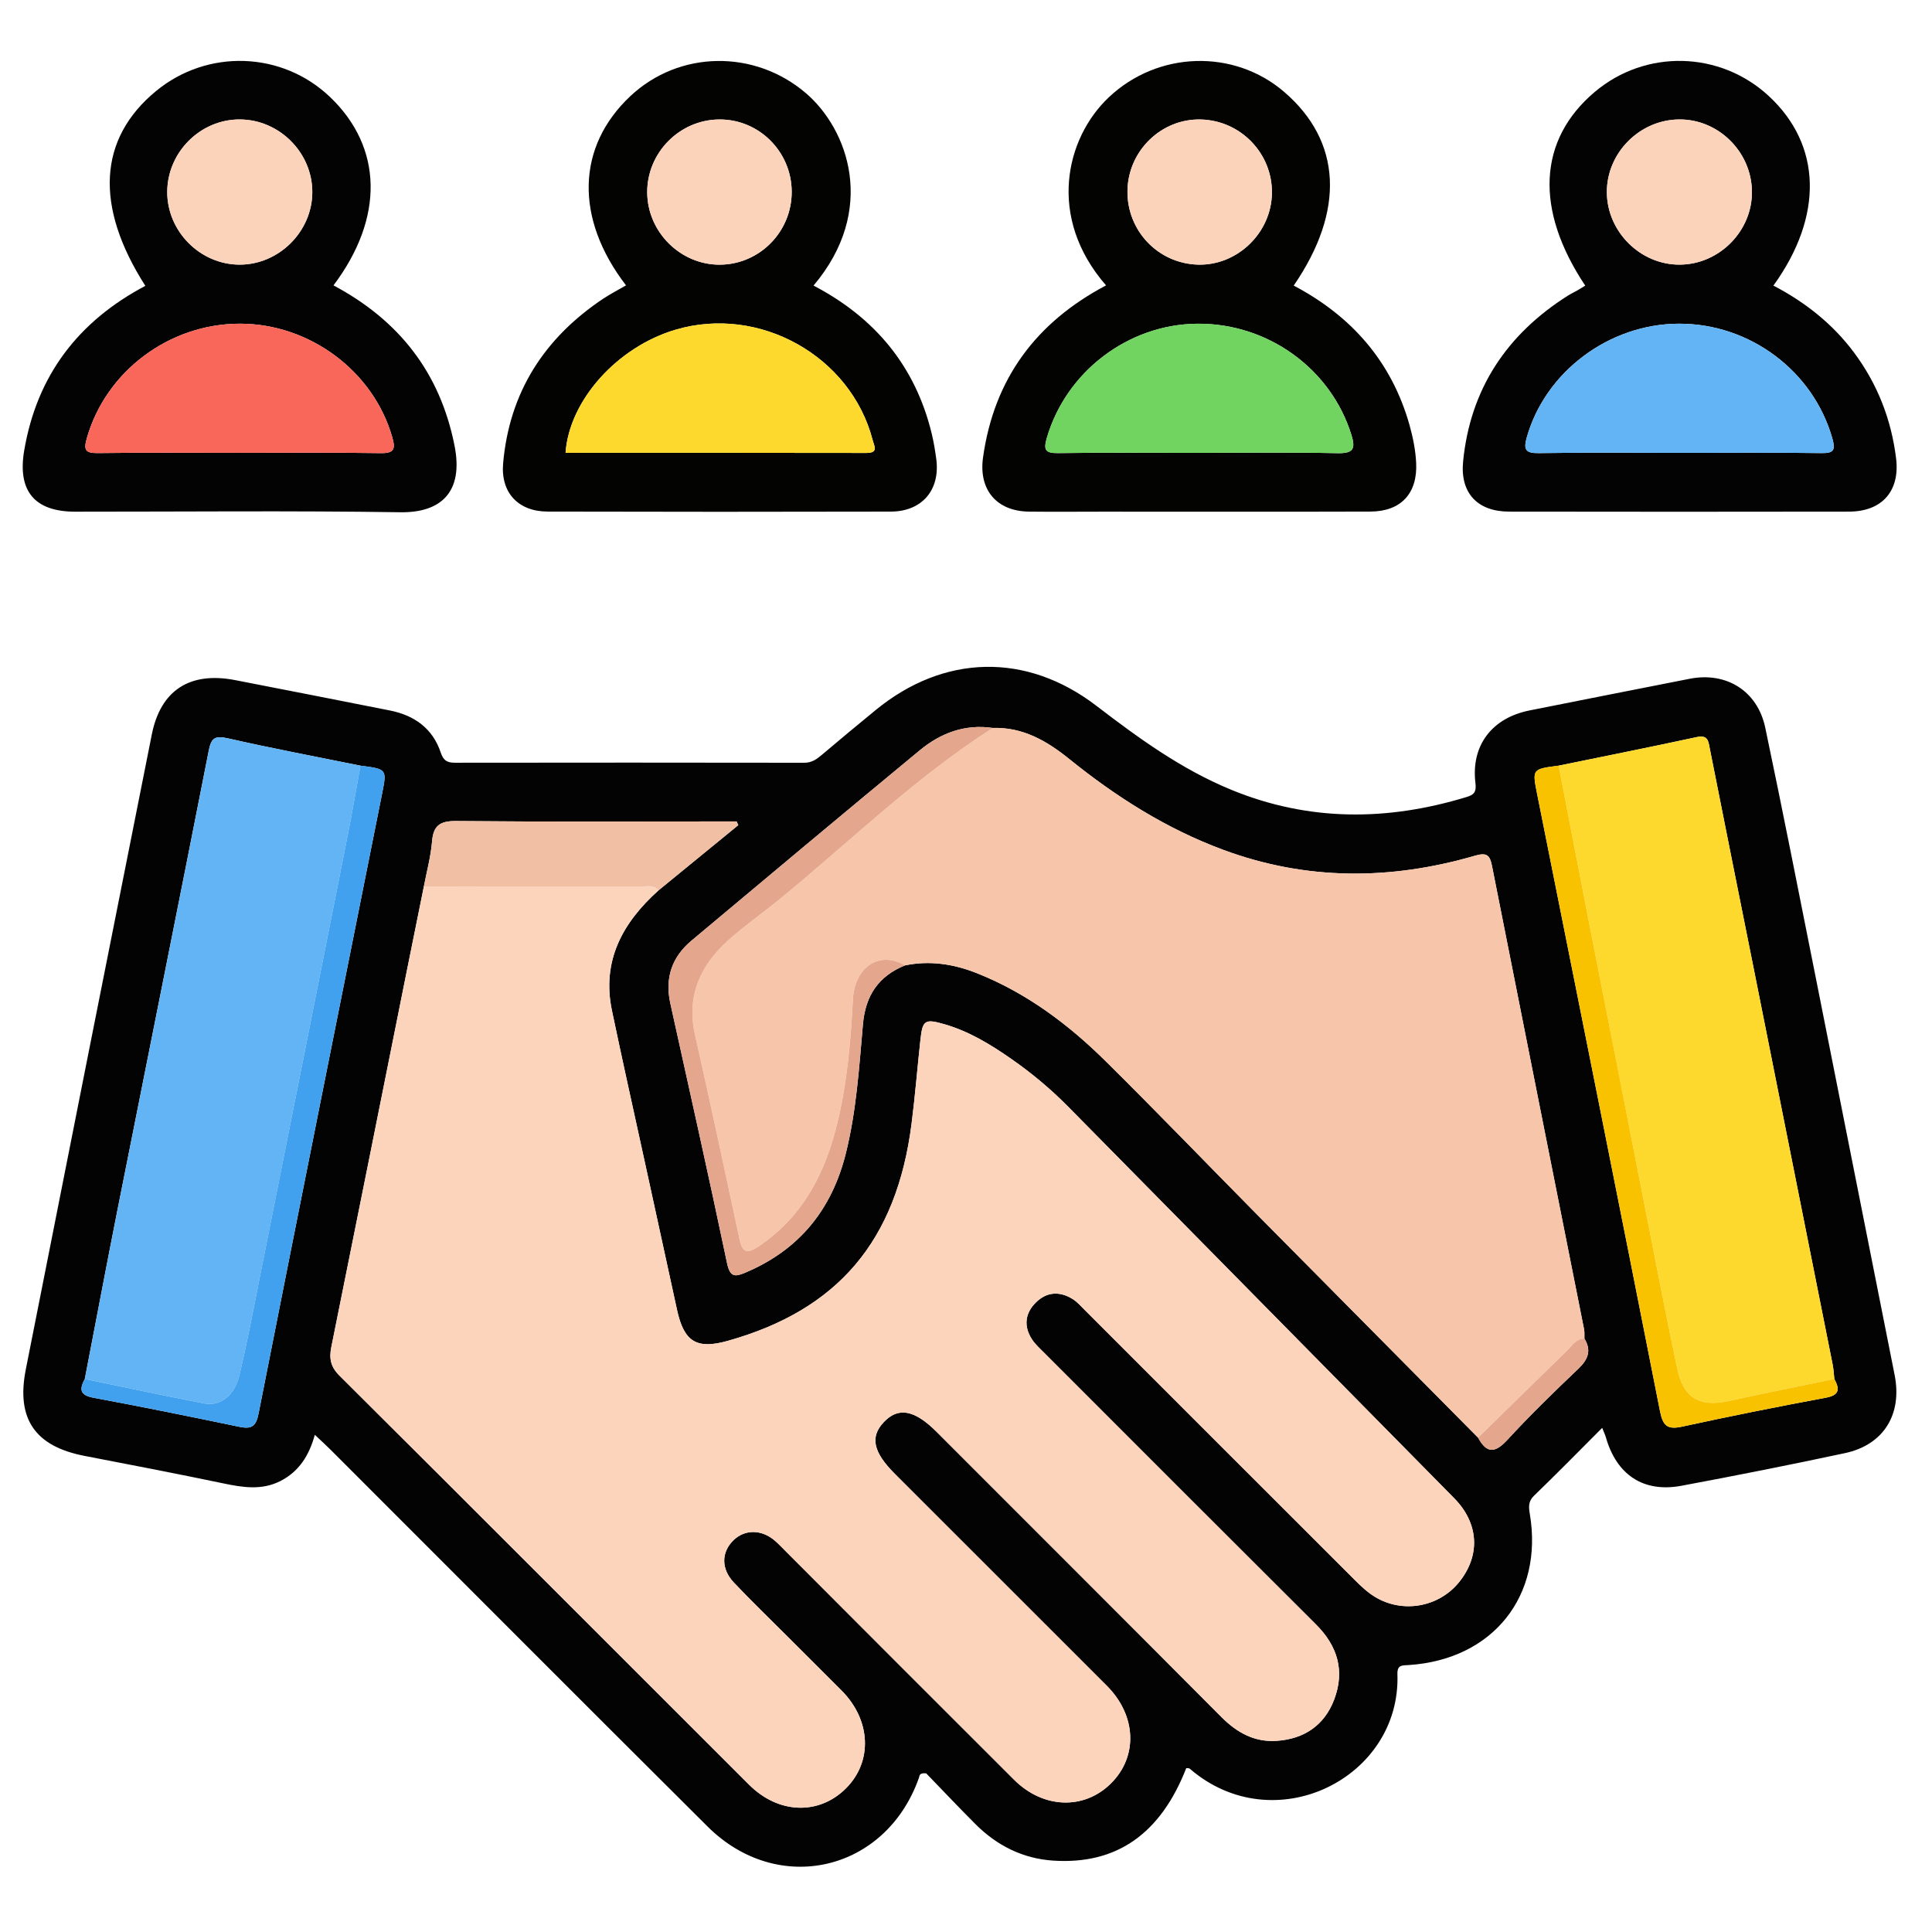 <?xml version="1.0" encoding="UTF-8"?>
<svg xmlns="http://www.w3.org/2000/svg" xmlns:xlink="http://www.w3.org/1999/xlink" version="1.1" id="Layer_1" x="0px" y="0px" width="85px" height="85px" viewBox="0 0 85 85" xml:space="preserve">
<g id="Layer_1_1_" display="none">
	<path display="inline" fill="#030303" d="M42.807,4.472c11.269,0,22.541,0.083,33.808-0.04c4.668-0.05,8.201,3.523,8.171,8.15   c-0.093,14.03-0.03,28.062-0.036,42.092c-0.001,3.911-2.402,6.93-6.115,7.725c-0.722,0.156-1.455,0.146-2.188,0.146   c-6.227,0.003-12.452,0.011-18.68-0.011c-0.636-0.004-0.883,0.113-0.861,0.82c0.055,1.887,0.041,3.774,0.005,5.662   c-0.011,0.575,0.123,0.764,0.731,0.756c2.534-0.035,5.071-0.043,7.605-0.002c2.023,0.033,3.799,0.73,5.179,2.27   c0.86,0.957,1.315,2.081,1.313,3.38c-0.004,1.269,0.003,2.536-0.002,3.806c-0.004,1.283-0.434,1.723-1.721,1.723   c-10.113,0.003-20.229,0-30.343,0c-7.945,0-15.89,0.002-23.835,0c-1.569,0-1.926-0.359-1.928-1.938c0-0.985,0-1.973,0-2.959   c0-3.25,1.911-5.522,5.111-6.137c1.094-0.208,2.189-0.146,3.286-0.152c1.888-0.013,3.776-0.036,5.662,0.015   c0.662,0.021,0.786-0.191,0.773-0.801c-0.04-1.859-0.05-3.723,0.003-5.578c0.021-0.731-0.233-0.865-0.905-0.863   c-6.311,0.023-12.622,0.006-18.933,0.018c-3.29,0.008-5.734-1.385-7.253-4.318c-0.511-0.986-0.75-2.061-0.75-3.174   c-0.003-14.37-0.021-28.738,0.01-43.105C0.925,7.689,4.33,4.485,8.742,4.481C20.098,4.464,31.452,4.472,42.807,4.472z    M74.936,42.17c-1.027,0.671-1.494,1.51-0.854,2.717c0.128,0.24,0.154,0.535,0.217,0.807c0.08,0.352,0.286,0.531,0.649,0.523   c1.06,0.271,2.118,0.547,3.18,0.819c1.106,0.296,2.214,0.595,3.322,0.888c0.353,0.094,0.618,0.137,0.601-0.416   c-0.041-1.316-0.031-2.638-0.002-3.955c0.01-0.432-0.166-0.585-0.546-0.673c-1.116-0.26-2.226-0.543-3.338-0.817   c-0.531-0.146-1.083-0.241-1.589-0.447C75.837,41.315,75.316,41.498,74.936,42.17z M80.848,39.854   c0.037,0.02,0.075,0.039,0.114,0.058c-0.017-0.042-0.034-0.083-0.051-0.125c-0.06-0.124-0.103-0.262-0.183-0.37   c-2.58-3.447-7.89-3.564-10.853-0.207c-0.59,0.668-1.183,0.963-2.062,0.733c-5.572-1.457-11.149-2.902-16.729-4.34   c-0.768-0.198-1.188-0.633-1.341-1.429c-0.646-3.31-3.31-5.64-6.655-5.796c-1.201-0.056-2.37,0.157-3.539,0.887   c1.757,0.452,3.354,0.897,4.969,1.264c0.905,0.206,1.41,0.689,1.625,1.59c0.287,1.202,0.631,2.391,0.979,3.577   c0.183,0.612,0.033,1.105-0.394,1.543c-0.94,0.97-1.887,1.936-2.826,2.907c-0.477,0.493-1.016,0.624-1.688,0.435   c-1.353-0.379-2.715-0.724-4.083-1.045c-0.324-0.076-0.655-0.3-1.094-0.127c0.127,0.184,0.211,0.325,0.315,0.45   c2.805,3.407,7.819,3.493,10.792,0.141c0.646-0.726,1.271-0.942,2.221-0.69c5.402,1.437,10.814,2.847,16.238,4.209   c1.008,0.254,1.539,0.721,1.733,1.756c0.356,1.889,1.433,3.345,3.024,4.4c2.127,1.416,5.152,1.555,6.932,0.338   c-0.248-0.279-0.609-0.27-0.923-0.354c-1.356-0.362-2.718-0.711-4.084-1.038c-0.698-0.168-1.144-0.552-1.333-1.251   c-0.338-1.247-0.7-2.488-1.039-3.734c-0.191-0.707-0.05-1.314,0.503-1.847c0.833-0.799,1.657-1.611,2.425-2.471   c0.641-0.716,1.328-0.907,2.258-0.643C77.672,39.123,79.232,39.597,80.848,39.854z M71.443,52.832   c-0.848-0.587-1.752-0.85-2.815-0.828c-3.257,0.059-6.517,0.061-9.772-0.003c-0.922-0.019-1.551,0.265-2.022,1.006   c-0.657,0.611-1.38,0.72-2.146,0.233c-1.453-0.924-2.764-0.811-4.408-0.139c-1.754,0.717-2.854,1.609-3.25,3.438   c-0.166,0.772-0.734,1.168-1.543,1.168c-1.771,0.002-3.542,0.002-5.314,0c-0.764-0.001-1.273-0.366-1.532-1.085   c-0.114-0.316-0.284-0.62-0.35-0.943c-0.254-1.254-0.949-2.021-2.247-2.209c-0.243-0.035-0.501-0.138-0.697-0.283   c-1.479-1.104-2.923-0.855-4.375,0.054c-0.766,0.479-1.487,0.379-2.144-0.234c-0.472-0.745-1.102-1.046-2.026-1.006   c-1.852,0.08-3.709,0.021-5.564,0.024c-4.58,0.009-9.161,0.021-13.741,0.031c-1.038-0.231-1.361-0.592-1.361-1.596   C6.129,37.644,6.128,24.824,6.136,12.005c0-1.399,0.862-2.254,2.25-2.313C8.583,9.683,8.78,9.688,8.977,9.688   c22.568,0,45.134,0,67.705,0c0.281,0,0.563-0.004,0.844,0.021c1.107,0.103,1.912,0.931,1.99,2.044   c0.021,0.281,0.01,0.563,0.01,0.845c0,7.241,0,14.481,0.008,21.722c0,0.31-0.146,0.677,0.283,0.877   c0.785,0.365,1.439,0.938,2.222,1.531c0-0.281,0-0.44,0-0.6c0-7.974,0.008-15.947-0.004-23.92c-0.005-2.98-2.066-5.029-5.06-5.03   c-22.767-0.006-45.531-0.006-68.294,0C5.654,7.181,3.618,9.25,3.61,12.293c-0.008,3.156-0.002,6.311-0.002,9.467   c0,10.96,0.006,21.92-0.006,32.879c-0.002,1.519,0.449,2.82,1.55,3.873c1.112,1.066,2.479,1.317,3.97,1.316   c22.455-0.014,44.911-0.01,67.366-0.01c0.31,0,0.619-0.004,0.93-0.021c2.211-0.107,4.032-1.611,4.475-3.794   c0.342-1.685,0.078-3.396,0.15-5.233C78.824,53.631,75.311,54.195,71.443,52.832z M74.945,34.031   c0.308,0.015,0.627-0.016,0.922,0.054c0.855,0.204,0.976-0.165,0.972-0.946c-0.034-6.354-0.019-12.709-0.019-19.064   c0-1.797,0-1.797-1.872-1.635c-0.169-0.015-0.335-0.044-0.503-0.044C52.814,12.394,31.182,12.397,9.55,12.38   c-0.608,0-0.729,0.175-0.728,0.75c0.017,11.802,0.02,23.604-0.006,35.405c-0.001,0.705,0.233,0.802,0.849,0.799   c4.844-0.021,9.689-0.012,14.534-0.012c0.269,0,0.537,0,0.967,0c-0.768-0.805-0.59-1.563-0.155-2.262   c0.853-1.365,0.727-2.57,0.132-4.112c-0.715-1.852-1.674-3.013-3.592-3.436c-0.753-0.166-1.068-0.736-1.059-1.518   c0.021-1.662,0.005-3.323,0.006-4.985c0.001-1.238,0.155-1.615,1.328-1.917c1.692-0.437,2.481-1.452,3.196-3.057   c0.773-1.735,0.805-3.118-0.13-4.655c-0.489-0.804-0.248-1.476,0.405-2.103c1.138-1.091,2.236-2.224,3.353-3.339   c0.917-0.916,1.249-1.059,2.363-0.427c1.477,0.838,2.726,0.743,4.346,0.105c1.782-0.702,2.845-1.629,3.262-3.439   c0.199-0.863,0.836-1.189,1.712-1.175c1.548,0.027,3.099,0.007,4.646,0.007c1.457,0,1.775,0.124,2.166,1.48   c0.442,1.54,1.338,2.305,2.832,2.987c1.822,0.833,3.312,0.928,4.961-0.115c0.65-0.41,1.287-0.222,1.828,0.331   c0.905,0.927,1.825,1.839,2.748,2.75c1.911,1.888,1.873,1.699,0.728,4.084c-0.419,0.874-0.572,1.615,0.011,2.481   c0.37,0.548,0.657,1.205,0.782,1.852c0.205,1.044,0.806,1.515,1.769,1.842c2.66,0.903,2.346,0.848,2.356,3.405   c0.004,0.758-0.247,1.707,0.112,2.224c0.393,0.564,1.434,0.473,2.181,0.703c0.024,0.008,0.053,0.018,0.079,0.028   c0.322,0.131,0.568,0.053,0.824-0.2C70.182,35.062,72.412,34.192,74.945,34.031z M28.872,35.802   c-0.384-7.415,5.85-14.176,13.27-14.392c7.521-0.219,13.526,4.876,14.538,12.356c0.051,0.375,0.184,0.542,0.524,0.628   c1.553,0.393,3.104,0.795,4.653,1.2c0.383,0.1,0.592,0.101,0.604-0.429c0.043-1.681,0.068-1.681-1.525-2.302   c-0.263-0.102-0.519-0.222-0.785-0.305c-0.649-0.203-1.035-0.629-1.196-1.291c-0.392-1.594-1.022-3.091-1.874-4.496   c-0.318-0.524-0.33-1.057-0.063-1.607c0.172-0.354,0.32-0.717,0.48-1.077c0.563-1.26,0.564-1.263-0.406-2.227   c-0.558-0.555-1.046-1.376-1.714-1.571c-0.721-0.211-1.489,0.494-2.226,0.823c-0.687,0.308-1.271,0.292-1.906-0.106   c-1.102-0.689-2.273-1.287-3.54-1.542c-1.326-0.268-2.115-0.93-2.392-2.239c-0.033-0.162-0.146-0.31-0.176-0.472   c-0.168-0.87-0.664-1.171-1.549-1.069c-0.859,0.099-1.88-0.213-2.564,0.152c-0.661,0.354-0.703,1.461-1.011,2.238   c-0.252,0.637-0.655,1.001-1.322,1.157c-0.987,0.23-1.962,0.541-2.853,1.019c-2.883,1.548-1.911,1.406-5.009,0.099   c-0.406-0.171-0.671-0.167-0.946,0.18c-0.173,0.219-0.398,0.397-0.594,0.6c-0.548,0.563-1.422,1.067-1.547,1.714   c-0.124,0.638,0.483,1.436,0.82,2.14c0.334,0.699,0.313,1.323-0.105,1.989c-0.673,1.076-1.271,2.223-1.501,3.464   c-0.261,1.414-1.067,2.091-2.37,2.493c-1.407,0.433-1.39,0.504-1.383,1.952c0.004,0.787-0.25,1.764,0.121,2.307   c0.369,0.541,1.362,0.688,2.107,0.931c0.758,0.247,1.151,0.742,1.317,1.491c0.232,1.047,0.506,2.131,1.123,2.981   c1.118,1.539,1.053,2.987,0.071,4.498c-0.367,0.563-0.319,1.021,0.257,1.407c0.137,0.093,0.237,0.24,0.362,0.354   c0.6,0.545,1.05,1.491,1.784,1.58c0.679,0.082,1.458-0.479,2.158-0.828c0.678-0.338,1.277-0.304,1.906,0.102   c0.806,0.52,1.659,1.056,2.582,1.216c2.109,0.36,3.345,1.505,3.743,3.588c0.078,0.408,0.328,0.521,0.729,0.511   c0.816-0.027,1.639-0.059,2.449,0.006c0.662,0.054,0.958-0.209,1.131-0.813c0.16-0.563,0.438-1.096,0.633-1.649   c0.193-0.557,0.563-0.904,1.122-1.039c1.653-0.396,3.199-1.056,4.654-1.928c0.474-0.281,0.938-0.295,1.45-0.103   c0.854,0.321,1.705,1.192,2.527,0.896c0.791-0.285,1.315-1.265,2.019-1.869c0.511-0.438,0.573-0.812,0.278-1.425   c-0.369-0.772-1.064-1.556-0.851-2.415c0.226-0.895-0.206-0.964-0.798-1.089c-0.305-0.063-0.619-0.103-0.898-0.224   c-0.559-0.242-0.869-0.075-1.246,0.408c-2.629,3.394-6.104,5.319-10.395,5.502C35.58,49.609,29.284,43.768,28.872,35.802z    M42.837,78.238c7.856,0,15.714,0.005,23.572-0.008c0.858-0.002,2.01,0.379,2.493-0.174c0.424-0.483,0.103-1.607,0.137-2.447   c0.041-0.998-0.413-1.729-1.189-2.289c-0.9-0.65-1.928-0.862-3.024-0.862c-14.673,0.005-29.345,0.004-44.017,0.004   c-0.226,0-0.451-0.002-0.675,0.017c-2.325,0.191-3.51,1.459-3.51,3.748c0,0.338,0.051,0.688-0.01,1.012   c-0.168,0.904,0.253,1.021,1.05,1.02C26.053,78.229,34.445,78.238,42.837,78.238z M42.756,69.755c3.547,0,7.096-0.009,10.645,0.011   c0.549,0.002,0.802-0.092,0.787-0.729c-0.043-1.913-0.039-3.83-0.004-5.743c0.012-0.62-0.238-0.761-0.791-0.76   c-7.098,0.01-14.191,0.011-21.29-0.005c-0.522,0-0.676,0.166-0.669,0.68c0.025,1.941,0.036,3.887-0.005,5.828   c-0.012,0.615,0.199,0.734,0.767,0.73C35.717,69.743,39.237,69.755,42.756,69.755z M51.479,42.481   c-0.918-0.495-1.563-0.34-2.375,0.355c-5.365,4.607-13.638,2.094-15.629-4.689c-0.187-0.637-0.344-1.272,0.176-1.829   c0.523-0.561,1.155-0.438,1.806-0.269c2.121,0.552,4.249,1.08,6.369,1.632c0.311,0.081,0.543,0.148,0.837-0.112   c1.762-1.557,1.749-1.543,1.166-3.745c-0.151-0.574-0.441-0.801-0.995-0.934c-2.103-0.508-4.196-1.057-6.287-1.612   c-1.507-0.4-1.809-1.489-0.745-2.606c4.949-5.192,13.729-3.345,16.174,3.403c0.073,0.211,0.139,0.427,0.207,0.641   c0.245,0.746,0.991,0.717,1.473,0.663c0.434-0.049,0.104-0.634,0.017-0.957c-1.271-4.605-5.249-7.93-9.894-8.291   c-4.811-0.374-9.317,2.3-11.229,6.659c-1.946,4.435-0.879,9.558,2.675,12.853C39.92,48.001,47.711,47.467,51.479,42.481z    M60.552,49.271c2.269,0,4.388,0,6.589,0c-0.58-0.953-1.072-1.862-1.316-2.875c-0.068-0.282-0.271-0.342-0.482-0.396   c-1.711-0.445-3.426-0.873-5.133-1.327c-0.516-0.136-0.563,0.084-0.402,0.468c0.282,0.672,0.576,1.338,0.896,1.994   C61.05,47.855,61.2,48.557,60.552,49.271z"></path>
	<path display="inline" fill="#D7EBFD" d="M74.945,34.031c-2.533,0.161-4.766,1.03-6.59,2.832c-0.256,0.253-0.502,0.332-0.824,0.2   c-0.026-0.011-0.053-0.02-0.079-0.028c-0.747-0.23-1.788-0.139-2.181-0.703c-0.359-0.518-0.108-1.466-0.112-2.224   c-0.013-2.558,0.304-2.502-2.357-3.405c-0.962-0.327-1.563-0.798-1.768-1.842c-0.125-0.647-0.412-1.304-0.782-1.852   c-0.583-0.867-0.43-1.607-0.011-2.481c1.147-2.385,1.186-2.196-0.728-4.084c-0.923-0.91-1.843-1.823-2.746-2.75   c-0.543-0.553-1.18-0.741-1.828-0.331c-1.651,1.042-3.141,0.947-4.961,0.115c-1.494-0.682-2.392-1.447-2.834-2.987   c-0.391-1.356-0.707-1.479-2.164-1.48c-1.551,0-3.101,0.021-4.647-0.007c-0.876-0.015-1.513,0.312-1.712,1.175   c-0.417,1.81-1.48,2.737-3.262,3.439c-1.62,0.638-2.869,0.733-4.346-0.105c-1.115-0.632-1.446-0.489-2.363,0.427   c-1.116,1.115-2.214,2.248-3.353,3.339c-0.653,0.627-0.895,1.298-0.405,2.103c0.935,1.538,0.903,2.92,0.13,4.655   c-0.714,1.604-1.503,2.62-3.196,3.057c-1.173,0.303-1.327,0.679-1.328,1.917c-0.001,1.662,0.014,3.324-0.006,4.985   c-0.009,0.782,0.305,1.352,1.059,1.518c1.918,0.422,2.877,1.584,3.592,3.436c0.595,1.542,0.721,2.747-0.132,4.112   c-0.435,0.696-0.613,1.457,0.155,2.262c-0.43,0-0.698,0-0.967,0c-4.844,0-9.689-0.012-14.534,0.012   c-0.616,0.003-0.85-0.094-0.849-0.799C8.843,36.733,8.84,24.931,8.823,13.129c0-0.575,0.12-0.75,0.728-0.75   c21.631,0.017,43.264,0.014,64.895,0.016c0.168,0,0.334,0.029,0.504,0.044C74.947,19.637,74.945,26.834,74.945,34.031z"></path>
	<path display="inline" fill="#E8EBED" d="M28.825,53.007c0.657,0.613,1.378,0.714,2.144,0.234c1.452-0.909,2.897-1.157,4.375-0.054   c0.196,0.146,0.455,0.248,0.697,0.283c1.298,0.188,1.993,0.955,2.247,2.209c0.065,0.323,0.236,0.627,0.35,0.943   c0.259,0.719,0.768,1.084,1.532,1.085c1.771,0.002,3.543,0.002,5.314,0c0.809,0,1.379-0.396,1.545-1.168   c0.394-1.829,1.494-2.724,3.248-3.438c1.646-0.672,2.957-0.785,4.408,0.139c0.766,0.484,1.486,0.378,2.146-0.233   c4.573,0.004,9.146,0.007,13.721,0.015c0.315,0,0.614-0.035,0.892-0.188c3.867,1.364,7.383,0.799,10.601-2.063   c-0.071,1.843,0.188,3.553-0.149,5.234c-0.441,2.182-2.265,3.686-4.476,3.794c-0.312,0.017-0.62,0.021-0.931,0.021   c-22.454,0-44.91-0.004-67.365,0.011c-1.49,0.001-2.858-0.25-3.97-1.315c-1.101-1.055-1.552-2.357-1.55-3.873   C3.615,43.68,3.608,32.72,3.608,21.76c0-3.156-0.006-6.311,0.002-9.467C3.618,9.25,5.654,7.181,8.678,7.18   c22.765-0.006,45.53-0.006,68.294,0c2.991,0,5.055,2.05,5.06,5.03c0.012,7.974,0.004,15.947,0.004,23.92c0,0.159,0,0.318,0,0.6   c-0.78-0.593-1.435-1.166-2.22-1.531c-0.433-0.2-0.285-0.567-0.285-0.877c-0.008-7.241-0.006-14.481-0.006-21.722   c0-0.282,0.009-0.564-0.012-0.845c-0.076-1.114-0.883-1.942-1.988-2.044c-0.28-0.026-0.563-0.021-0.846-0.021   c-22.568-0.001-45.137-0.001-67.705,0c-0.197,0-0.395-0.005-0.592,0.003c-1.388,0.059-2.249,0.914-2.25,2.313   c-0.005,12.818-0.004,25.638,0,38.457c0,1.004,0.324,1.362,1.361,1.596c-0.106,0.771,0.311,0.967,0.993,0.965   C15.267,53.011,22.046,53.011,28.825,53.007z"></path>
	<path display="inline" fill="#FBDD75" d="M28.872,35.802c0.413,7.966,6.708,13.808,14.671,13.474   c4.289-0.18,7.766-2.106,10.395-5.5c0.375-0.483,0.688-0.65,1.246-0.408c0.279,0.119,0.596,0.16,0.898,0.224   c0.592,0.125,1.021,0.194,0.798,1.091c-0.216,0.857,0.479,1.641,0.851,2.414c0.295,0.612,0.23,0.984-0.278,1.426   c-0.701,0.604-1.228,1.584-2.021,1.869c-0.822,0.295-1.674-0.576-2.524-0.897c-0.515-0.192-0.979-0.181-1.451,0.103   c-1.455,0.872-3.001,1.53-4.654,1.928c-0.563,0.136-0.929,0.482-1.12,1.037c-0.195,0.558-0.475,1.086-0.635,1.651   c-0.173,0.604-0.469,0.866-1.131,0.813c-0.813-0.063-1.633-0.035-2.449-0.008c-0.4,0.014-0.651-0.102-0.729-0.51   c-0.398-2.083-1.634-3.226-3.743-3.588c-0.923-0.16-1.776-0.695-2.582-1.216c-0.629-0.403-1.228-0.438-1.906-0.103   c-0.7,0.35-1.479,0.91-2.158,0.83c-0.734-0.09-1.184-1.035-1.784-1.58c-0.125-0.112-0.225-0.262-0.362-0.354   c-0.576-0.387-0.625-0.844-0.257-1.407c0.982-1.511,1.046-2.959-0.071-4.498c-0.617-0.851-0.891-1.934-1.123-2.981   c-0.166-0.749-0.559-1.244-1.317-1.491c-0.745-0.243-1.738-0.39-2.107-0.931c-0.371-0.543-0.116-1.521-0.121-2.307   c-0.007-1.448-0.024-1.519,1.383-1.952c1.303-0.402,2.109-1.079,2.37-2.493c0.23-1.242,0.828-2.389,1.501-3.464   c0.418-0.666,0.44-1.29,0.105-1.989c-0.337-0.704-0.944-1.502-0.82-2.14c0.125-0.647,0.999-1.151,1.547-1.714   c0.196-0.202,0.421-0.38,0.594-0.6c0.275-0.347,0.54-0.351,0.946-0.18c3.098,1.307,2.126,1.449,5.009-0.099   c0.891-0.478,1.866-0.789,2.853-1.019c0.667-0.155,1.07-0.52,1.322-1.157c0.308-0.777,0.35-1.885,1.011-2.238   c0.684-0.366,1.705-0.054,2.564-0.152c0.887-0.102,1.381,0.2,1.551,1.069c0.028,0.163,0.141,0.31,0.174,0.472   c0.274,1.309,1.063,1.971,2.392,2.239c1.265,0.255,2.44,0.853,3.54,1.542c0.636,0.398,1.223,0.414,1.906,0.106   c0.732-0.329,1.505-1.034,2.226-0.823c0.668,0.195,1.156,1.016,1.714,1.571c0.973,0.964,0.969,0.967,0.406,2.227   c-0.16,0.359-0.311,0.723-0.482,1.077c-0.268,0.551-0.256,1.083,0.063,1.607c0.851,1.404,1.481,2.901,1.874,4.496   c0.16,0.662,0.547,1.087,1.197,1.291c0.268,0.083,0.521,0.203,0.785,0.305c1.596,0.622,1.567,0.621,1.524,2.302   c-0.014,0.53-0.224,0.529-0.604,0.429c-1.549-0.404-3.102-0.807-4.652-1.2c-0.342-0.086-0.475-0.253-0.525-0.628   c-1.011-7.48-7.016-12.575-14.537-12.356C34.722,21.625,28.488,28.387,28.872,35.802z"></path>
	<path display="inline" fill="#EBEEF0" d="M42.837,78.238c-8.393,0-16.785-0.012-25.177,0.018c-0.797,0.002-1.218-0.113-1.05-1.018   c0.061-0.326,0.01-0.674,0.01-1.012c0-2.289,1.186-3.559,3.51-3.748c0.224-0.021,0.45-0.019,0.675-0.019   c14.672,0,29.345,0.001,44.017-0.004c1.099,0,2.123,0.212,3.025,0.862c0.775,0.561,1.229,1.289,1.188,2.287   c-0.034,0.842,0.287,1.965-0.138,2.447c-0.482,0.553-1.635,0.172-2.492,0.174C58.552,78.243,50.693,78.238,42.837,78.238z"></path>
	<path display="inline" fill="#817481" d="M80.846,39.855c-1.611-0.258-3.174-0.732-4.738-1.177   c-0.93-0.264-1.615-0.073-2.258,0.643c-0.768,0.86-1.592,1.672-2.425,2.471c-0.553,0.531-0.694,1.14-0.503,1.845   c0.339,1.248,0.701,2.489,1.039,3.736c0.189,0.7,0.635,1.083,1.333,1.251c1.366,0.327,2.728,0.676,4.084,1.038   c0.313,0.084,0.675,0.072,0.923,0.352c-1.779,1.219-4.805,1.08-6.932-0.336c-1.594-1.058-2.668-2.514-3.023-4.4   c-0.195-1.035-0.729-1.504-1.734-1.756c-5.424-1.363-10.836-2.772-16.238-4.209c-0.947-0.252-1.575-0.036-2.221,0.69   c-2.975,3.352-7.987,3.268-10.792-0.141c-0.104-0.125-0.188-0.266-0.315-0.45c0.438-0.173,0.77,0.052,1.094,0.127   c1.368,0.321,2.731,0.666,4.083,1.045c0.673,0.189,1.211,0.058,1.689-0.435c0.938-0.971,1.885-1.937,2.825-2.907   c0.427-0.438,0.572-0.932,0.394-1.543c-0.353-1.186-0.692-2.375-0.979-3.577c-0.215-0.901-0.719-1.385-1.625-1.59   c-1.614-0.367-3.21-0.813-4.968-1.264c1.169-0.73,2.338-0.943,3.539-0.887c3.346,0.157,6.012,2.487,6.655,5.796   c0.153,0.795,0.573,1.23,1.341,1.429c5.577,1.438,11.154,2.883,16.729,4.34c0.88,0.23,1.472-0.064,2.062-0.733   c2.964-3.358,8.271-3.24,10.853,0.207c0.08,0.108,0.123,0.246,0.183,0.37C80.891,39.81,80.867,39.832,80.846,39.855z"></path>
	<path display="inline" fill="#A499A4" d="M42.756,69.755c-3.52,0-7.04-0.012-10.56,0.013c-0.568,0.004-0.779-0.115-0.767-0.729   c0.041-1.94,0.03-3.888,0.005-5.828c-0.006-0.515,0.147-0.681,0.669-0.678c7.096,0.014,14.192,0.013,21.29,0.003   c0.553-0.001,0.803,0.14,0.791,0.76c-0.035,1.913-0.039,3.83,0.004,5.743c0.015,0.638-0.238,0.729-0.787,0.729   C49.854,69.746,46.305,69.755,42.756,69.755z"></path>
	<path display="inline" fill="#E7E9EB" d="M51.479,42.481c-3.768,4.985-11.559,5.52-16.256,1.162   c-3.554-3.294-4.621-8.417-2.675-12.854c1.912-4.359,6.421-7.033,11.229-6.659c4.646,0.361,8.623,3.686,9.895,8.291   c0.09,0.322,0.417,0.908-0.018,0.957c-0.479,0.054-1.227,0.083-1.473-0.663c-0.068-0.213-0.133-0.43-0.207-0.641   c-2.443-6.748-11.225-8.595-16.173-3.403c-1.064,1.117-0.762,2.207,0.745,2.606c2.091,0.555,4.184,1.104,6.287,1.612   c0.552,0.133,0.843,0.36,0.995,0.934c0.583,2.202,0.596,2.188-1.166,3.745c-0.294,0.26-0.526,0.193-0.837,0.112   c-2.121-0.553-4.248-1.081-6.369-1.632c-0.65-0.169-1.283-0.292-1.806,0.269c-0.52,0.556-0.363,1.191-0.176,1.829   c1.993,6.784,10.265,9.297,15.63,4.689C49.913,42.141,50.561,41.986,51.479,42.481z"></path>
	<path display="inline" fill="#C3E1FE" d="M74.945,34.031c0-7.197,0.002-14.394,0.003-21.591c1.872-0.162,1.872-0.162,1.872,1.635   c0,6.355-0.016,12.71,0.019,19.064c0.004,0.781-0.114,1.149-0.972,0.946C75.572,34.015,75.253,34.046,74.945,34.031z"></path>
	<path display="inline" fill="#D4E8FA" d="M60.552,49.271c0.648-0.715,0.498-1.416,0.147-2.139   c-0.318-0.654-0.612-1.322-0.896-1.994c-0.16-0.384-0.109-0.604,0.403-0.468c1.707,0.454,3.422,0.884,5.133,1.327   c0.212,0.057,0.414,0.113,0.481,0.396c0.246,1.013,0.738,1.922,1.318,2.875C64.939,49.271,62.82,49.271,60.552,49.271z"></path>
	<path display="inline" fill="#D2E4F3" d="M28.825,53.007c-6.779,0.004-13.559,0.004-20.338,0.017   c-0.683,0.002-1.099-0.193-0.993-0.965c4.58-0.012,9.161-0.022,13.741-0.033c1.855-0.004,3.712,0.058,5.564-0.022   C27.724,51.961,28.353,52.262,28.825,53.007z"></path>
	<path display="inline" fill="#E6E9EC" d="M78.164,42.063c1.111,0.274,2.223,0.557,3.338,0.817c0.38,0.088,0.557,0.242,0.546,0.673   c-0.03,1.317-0.039,2.639,0.002,3.955c0.019,0.553-0.248,0.51-0.601,0.416c-1.108-0.293-2.215-0.592-3.322-0.888   C78.141,45.379,78.15,43.721,78.164,42.063z"></path>
	<path display="inline" fill="#C2DFFB" d="M78.164,42.063c-0.014,1.658-0.023,3.315-0.037,4.974c-1.061-0.273-2.12-0.547-3.18-0.819   c-0.004-1.35-0.008-2.698-0.012-4.047c0.381-0.673,0.899-0.855,1.64-0.554C77.081,41.822,77.633,41.918,78.164,42.063z"></path>
	<path display="inline" fill="#D2E4F3" d="M71.443,52.832c-0.277,0.154-0.576,0.189-0.894,0.188   c-4.573-0.008-9.146-0.01-13.721-0.014c0.473-0.742,1.103-1.023,2.022-1.006c3.256,0.063,6.518,0.063,9.772,0.003   C69.691,51.982,70.598,52.245,71.443,52.832z"></path>
	<path display="inline" fill="#D3E6F8" d="M74.936,42.17c0.004,1.35,0.008,2.698,0.014,4.047c-0.363,0.008-0.569-0.174-0.649-0.523   c-0.063-0.271-0.089-0.564-0.217-0.807C73.441,43.682,73.906,42.841,74.936,42.17z"></path>
	<path display="inline" fill="#817481" d="M80.911,39.788c0.017,0.042,0.034,0.083,0.051,0.125c-0.039-0.02-0.077-0.039-0.114-0.058   C80.867,39.832,80.891,39.81,80.911,39.788z"></path>
</g>
<path fill-rule="evenodd" clip-rule="evenodd" fill="#030303" d="M70.49,62.82c-1.047,1.049-2.008,2.028-2.994,2.98  c-0.264,0.252-0.242,0.5-0.191,0.802c0.609,3.614-1.625,6.411-5.322,6.653c-0.287,0.018-0.516-0.02-0.502,0.403  c0.16,4.59-5.438,7.357-9.137,4.156c-0.033-0.029-0.1-0.018-0.154-0.023c-1.131,2.895-3.066,4.249-5.848,4.069  c-1.346-0.089-2.482-0.662-3.429-1.609c-0.759-0.76-1.497-1.543-2.163-2.23c-0.314-0.033-0.289,0.104-0.32,0.193  c-1.454,4.125-6.195,5.235-9.298,2.147c-5.539-5.512-11.055-11.048-16.581-16.572c-0.205-0.205-0.421-0.4-0.7-0.664  c-0.254,0.925-0.706,1.62-1.51,2.032c-0.823,0.421-1.66,0.285-2.519,0.105c-2.027-0.424-4.06-0.816-6.094-1.207  c-2.18-0.419-3.024-1.621-2.593-3.806c1.84-9.312,3.69-18.622,5.543-27.933c0.388-1.947,1.671-2.779,3.662-2.395  c2.271,0.439,4.539,0.888,6.808,1.336c1.081,0.213,1.889,0.789,2.244,1.857c0.121,0.361,0.295,0.443,0.635,0.443  c5.12-0.007,10.239-0.007,15.359,0.001c0.333,0,0.547-0.158,0.778-0.353c0.781-0.662,1.568-1.315,2.36-1.964  c2.996-2.457,6.629-2.551,9.712-0.189c1.863,1.427,3.748,2.798,5.938,3.697c3.412,1.4,6.863,1.379,10.35,0.316  c0.316-0.096,0.439-0.208,0.389-0.616c-0.201-1.65,0.725-2.861,2.377-3.192c2.348-0.47,4.697-0.93,7.045-1.393  c1.605-0.318,2.984,0.524,3.328,2.146c0.77,3.658,1.49,7.326,2.221,10.992c1.16,5.828,2.313,11.659,3.471,17.487  c0.344,1.727-0.475,3.076-2.182,3.442c-2.393,0.513-4.795,0.988-7.199,1.437c-1.676,0.312-2.859-0.484-3.328-2.151  C70.617,63.12,70.568,63.024,70.49,62.82z M80.703,60.671c-0.023-0.213-0.033-0.429-0.074-0.637  c-1.158-5.818-2.318-11.637-3.479-17.453c-0.643-3.212-1.289-6.423-1.924-9.635c-0.066-0.342-0.08-0.625-0.58-0.516  c-2.02,0.437-4.047,0.841-6.072,1.256c-1.156,0.149-1.164,0.151-0.953,1.212c1.807,9.057,3.627,18.112,5.41,27.174  c0.129,0.65,0.313,0.838,0.973,0.694c2.098-0.456,4.205-0.879,6.318-1.271C80.932,61.383,80.947,61.119,80.703,60.671z   M3.731,60.669c-0.242,0.45-0.226,0.714,0.386,0.827c2.142,0.396,4.276,0.833,6.408,1.276c0.523,0.108,0.735,0.007,0.85-0.577  c1.796-9.101,3.623-18.196,5.438-27.293c0.212-1.064,0.203-1.066-0.956-1.216c-1.95-0.396-3.907-0.764-5.847-1.206  c-0.584-0.131-0.722,0.015-0.83,0.564c-1.317,6.705-2.666,13.403-3.996,20.103C4.688,55.652,4.215,58.163,3.731,60.669z   M65.029,63.251c0.383,0.706,0.746,0.686,1.289,0.097c0.998-1.085,2.057-2.115,3.125-3.131c0.432-0.411,0.58-0.804,0.264-1.328  c-0.004-0.135,0.012-0.272-0.014-0.402c-1.352-6.8-2.707-13.598-4.053-20.398c-0.092-0.462-0.225-0.592-0.744-0.442  c-3.717,1.081-7.418,1.1-11.084-0.26c-2.5-0.927-4.713-2.332-6.775-3.998c-0.98-0.791-2.037-1.404-3.357-1.362  c-1.224-0.179-2.291,0.222-3.208,0.979c-3.364,2.779-6.709,5.58-10.053,8.381c-0.858,0.719-1.173,1.643-0.929,2.75  c0.84,3.807,1.696,7.611,2.495,11.427c0.138,0.661,0.37,0.613,0.85,0.408c2.351-1.007,3.767-2.773,4.38-5.235  c0.464-1.866,0.583-3.776,0.751-5.677c0.112-1.264,0.686-2.114,1.849-2.587c1.091-0.225,2.138-0.063,3.162,0.342  c2.19,0.87,4.037,2.256,5.691,3.895c2.24,2.217,4.426,4.488,6.641,6.729C58.547,56.712,61.789,59.981,65.029,63.251z M28.966,39.177  c1.172-0.958,2.343-1.915,3.515-2.874c-0.024-0.054-0.049-0.108-0.073-0.163c-0.233,0-0.465,0-0.698,0  c-3.878,0-7.756,0.021-11.634-0.018c-0.711-0.006-1.009,0.187-1.068,0.903c-0.055,0.664-0.235,1.319-0.36,1.979  c-0.245,1.212-0.492,2.424-0.735,3.638c-1.11,5.538-2.215,11.075-3.334,16.611c-0.103,0.509-0.041,0.876,0.362,1.276  c6.018,5.985,12.012,11.996,18.018,17.993c1.29,1.288,3.059,1.346,4.25,0.168c1.192-1.18,1.117-3.009-0.183-4.313  c-0.798-0.802-1.602-1.6-2.402-2.399c-0.781-0.78-1.577-1.548-2.336-2.351c-0.573-0.604-0.555-1.344-0.014-1.867  c0.501-0.483,1.239-0.477,1.82,0.026c0.182,0.159,0.348,0.338,0.52,0.509c3.333,3.336,6.661,6.677,10.001,10.006  c1.283,1.278,3.072,1.335,4.254,0.17c1.207-1.189,1.133-2.999-0.178-4.308c-3.105-3.106-6.212-6.211-9.318-9.315  c-0.961-0.961-1.104-1.629-0.491-2.279c0.64-0.68,1.354-0.547,2.336,0.437c4.172,4.175,8.348,8.344,12.51,12.527  c0.682,0.688,1.449,1.12,2.43,1.058c1.211-0.079,2.105-0.676,2.539-1.814c0.48-1.261,0.154-2.358-0.803-3.311  c-3.99-3.975-7.969-7.961-11.951-11.944c-0.189-0.189-0.396-0.374-0.541-0.597c-0.371-0.571-0.309-1.143,0.166-1.615  c0.477-0.479,1.053-0.513,1.623-0.158c0.203,0.125,0.365,0.316,0.537,0.487c3.963,3.963,7.924,7.928,11.891,11.888  c0.266,0.265,0.547,0.529,0.863,0.722c1.225,0.753,2.822,0.463,3.715-0.645c0.947-1.176,0.867-2.585-0.217-3.686  C58.324,60.18,52.666,54.443,47.01,48.705c-0.777-0.79-1.625-1.497-2.533-2.128c-0.906-0.631-1.849-1.204-2.922-1.514  c-0.866-0.249-0.965-0.186-1.06,0.687c-0.135,1.231-0.232,2.467-0.39,3.694c-0.658,5.149-3.238,8.186-8.082,9.547  c-1.375,0.387-1.93,0.046-2.236-1.362c-0.474-2.182-0.951-4.361-1.426-6.542c-0.481-2.207-0.975-4.411-1.437-6.622  C26.464,42.271,27.391,40.594,28.966,39.177z"></path>
<path fill-rule="evenodd" clip-rule="evenodd" fill="#030303" d="M69.744,12.566c-2.232-3.344-2.078-6.414,0.418-8.521  c2.238-1.89,5.518-1.81,7.666,0.188c2.32,2.155,2.404,5.272,0.195,8.332c1.391,0.727,2.598,1.675,3.543,2.94  c1.037,1.392,1.645,2.952,1.855,4.666c0.174,1.434-0.621,2.336-2.072,2.338c-4.984,0.007-9.971,0.009-14.955,0  c-1.387-0.002-2.162-0.814-2.023-2.211c0.316-3.188,1.922-5.591,4.611-7.292c0.137-0.086,0.283-0.154,0.424-0.234  C69.52,12.708,69.629,12.636,69.744,12.566z M73.918,19.923c2.074,0,4.15-0.018,6.225,0.011c0.555,0.008,0.611-0.149,0.473-0.645  c-0.838-2.958-3.617-5.054-6.746-5.048c-3.076,0.005-5.887,2.117-6.699,5.007c-0.145,0.521-0.064,0.697,0.525,0.687  C69.768,19.903,71.844,19.923,73.918,19.923z M73.863,5.255c-1.742,0.021-3.184,1.488-3.168,3.219  c0.018,1.735,1.49,3.186,3.219,3.169c1.738-0.016,3.184-1.487,3.164-3.221C77.057,6.673,75.598,5.234,73.863,5.255z"></path>
<path fill-rule="evenodd" clip-rule="evenodd" fill="#030303" d="M14.672,12.556c2.886,1.537,4.686,3.839,5.324,7.042  c0.41,2.053-0.596,2.966-2.384,2.939c-4.768-0.072-9.538-0.023-14.308-0.025c-1.788-0.001-2.539-0.914-2.241-2.682  c0.559-3.317,2.386-5.696,5.331-7.254C4.157,9.079,4.32,6.105,6.862,4.008c2.266-1.868,5.553-1.754,7.664,0.265  C16.838,6.487,16.912,9.579,14.672,12.556z M10.44,19.923c2.101,0,4.202-0.02,6.301,0.013c0.597,0.009,0.667-0.173,0.518-0.696  c-0.826-2.9-3.62-4.996-6.699-4.999c-3.121-0.002-5.914,2.104-6.743,5.05c-0.143,0.51-0.056,0.649,0.484,0.643  C6.347,19.907,8.394,19.923,10.44,19.923z M10.558,5.255c-1.736-0.011-3.191,1.436-3.2,3.182c-0.008,1.737,1.443,3.201,3.179,3.206  c1.73,0.005,3.196-1.452,3.203-3.184C13.746,6.724,12.299,5.267,10.558,5.255z"></path>
<path fill-rule="evenodd" clip-rule="evenodd" fill="#030302" d="M27.542,12.555c-2.266-2.952-2.175-6.102,0.191-8.326  c2.146-2.015,5.462-2.064,7.722-0.131c1.866,1.597,3.146,5.139,0.337,8.467c2.691,1.404,4.477,3.535,5.199,6.509  c0.088,0.365,0.149,0.737,0.2,1.11c0.185,1.365-0.619,2.32-1.999,2.324c-5.034,0.012-10.068,0.012-15.102-0.001  c-1.289-0.003-2.067-0.833-1.955-2.12c0.275-3.129,1.811-5.513,4.4-7.244C26.848,12.936,27.183,12.763,27.542,12.555z   M24.882,19.923c4.413,0,8.821-0.004,13.23,0.005c0.554,0.001,0.35-0.3,0.279-0.574c-0.962-3.689-4.976-5.936-8.664-4.85  C27.165,15.258,25.043,17.61,24.882,19.923z M34.832,8.429c-0.01-1.763-1.444-3.188-3.193-3.173  c-1.745,0.015-3.175,1.467-3.164,3.212c0.01,1.744,1.468,3.189,3.203,3.177C33.427,11.63,34.84,10.188,34.832,8.429z"></path>
<path fill-rule="evenodd" clip-rule="evenodd" fill="#030302" d="M48.662,12.556c-2.604-2.986-1.785-6.474,0.119-8.273  c2.154-2.038,5.5-2.145,7.719-0.238c2.527,2.173,2.684,5.218,0.418,8.52c2.543,1.341,4.303,3.336,5.094,6.131  c0.152,0.545,0.264,1.097,0.293,1.664c0.068,1.341-0.662,2.144-2.016,2.147c-3.932,0.012-7.861,0.004-11.791,0.004  c-1.078,0-2.154,0.011-3.231-0.002c-1.423-0.018-2.216-0.963-2.018-2.381C43.732,16.675,45.572,14.188,48.662,12.556z   M52.703,19.923c2.045,0,4.092-0.028,6.137,0.015c0.701,0.014,0.811-0.186,0.613-0.815c-0.906-2.904-3.678-4.912-6.787-4.88  c-3.039,0.03-5.758,2.114-6.607,5.014c-0.158,0.546-0.07,0.687,0.506,0.678C48.609,19.906,50.656,19.923,52.703,19.923z   M49.604,8.387c-0.029,1.764,1.352,3.211,3.109,3.256c1.725,0.044,3.217-1.395,3.246-3.134c0.031-1.749-1.367-3.206-3.123-3.252  C51.1,5.21,49.633,6.629,49.604,8.387z"></path>
<path fill-rule="evenodd" clip-rule="evenodd" fill="#FCD3BB" d="M28.966,39.177c-1.575,1.417-2.502,3.094-2.043,5.288  c0.462,2.211,0.956,4.415,1.437,6.622c0.475,2.181,0.953,4.36,1.426,6.542c0.306,1.408,0.861,1.749,2.236,1.362  c4.844-1.361,7.424-4.397,8.082-9.547c0.157-1.228,0.254-2.463,0.39-3.694c0.095-0.872,0.194-0.936,1.06-0.687  c1.074,0.31,2.016,0.883,2.922,1.514c0.908,0.631,1.756,1.338,2.533,2.128c5.656,5.738,11.314,11.475,16.971,17.212  c1.084,1.101,1.164,2.51,0.217,3.686c-0.893,1.107-2.49,1.397-3.715,0.645c-0.316-0.192-0.598-0.457-0.863-0.722  c-3.967-3.96-7.928-7.925-11.891-11.888c-0.172-0.171-0.334-0.362-0.537-0.487c-0.57-0.354-1.146-0.321-1.623,0.158  c-0.475,0.473-0.537,1.044-0.166,1.615c0.145,0.223,0.352,0.407,0.541,0.597c3.982,3.983,7.961,7.97,11.951,11.944  c0.957,0.952,1.283,2.05,0.803,3.311c-0.434,1.139-1.328,1.735-2.539,1.814c-0.98,0.063-1.748-0.37-2.43-1.058  c-4.162-4.184-8.338-8.353-12.51-12.527c-0.983-0.983-1.697-1.116-2.336-0.437c-0.613,0.65-0.47,1.318,0.491,2.279  c3.106,3.104,6.213,6.209,9.318,9.315c1.311,1.309,1.385,3.118,0.178,4.308c-1.182,1.165-2.971,1.108-4.254-0.17  c-3.34-3.329-6.668-6.67-10.001-10.006c-0.172-0.171-0.337-0.35-0.52-0.509c-0.581-0.503-1.319-0.51-1.82-0.026  c-0.542,0.523-0.559,1.263,0.014,1.867c0.759,0.803,1.555,1.57,2.336,2.351c0.8,0.8,1.604,1.598,2.402,2.399  c1.299,1.305,1.375,3.134,0.183,4.313c-1.191,1.178-2.961,1.12-4.25-0.168c-6.006-5.997-12-12.008-18.018-17.993  c-0.402-0.4-0.465-0.768-0.362-1.276c1.119-5.536,2.224-11.073,3.334-16.611c0.243-1.214,0.49-2.426,0.735-3.638  c3.191-0.002,6.382-0.005,9.572-0.002C28.477,39.001,28.766,38.915,28.966,39.177z"></path>
<path fill-rule="evenodd" clip-rule="evenodd" fill="#F7C5A9" d="M43.68,32.027c1.32-0.042,2.377,0.572,3.357,1.362  c2.063,1.666,4.275,3.071,6.775,3.998c3.666,1.36,7.367,1.341,11.084,0.26c0.52-0.15,0.652-0.02,0.744,0.442  c1.346,6.8,2.701,13.598,4.053,20.398c0.025,0.13,0.01,0.268,0.014,0.402c-0.373,0.011-0.545,0.318-0.768,0.537  c-1.307,1.27-2.607,2.549-3.91,3.825c-3.24-3.27-6.482-6.539-9.721-9.812c-2.215-2.241-4.4-4.513-6.641-6.729  c-1.654-1.639-3.501-3.024-5.691-3.895c-1.023-0.405-2.071-0.566-3.162-0.342c-1.134-0.664-2.219,0.073-2.292,1.513  c-0.091,1.789-0.247,3.575-0.66,5.327c-0.527,2.233-1.5,4.183-3.475,5.514c-0.465,0.313-0.714,0.335-0.846-0.279  c-0.646-3.009-1.288-6.017-1.964-9.018c-0.386-1.713,0.231-3.054,1.465-4.164c0.695-0.625,1.469-1.163,2.195-1.755  C37.365,37.058,40.255,34.211,43.68,32.027z"></path>
<path fill-rule="evenodd" clip-rule="evenodd" fill="#63B4F4" d="M3.731,60.669c0.484-2.506,0.956-5.017,1.454-7.521  c1.33-6.7,2.679-13.398,3.996-20.103c0.108-0.549,0.246-0.696,0.83-0.564c1.94,0.442,3.897,0.81,5.847,1.206  c-0.181,0.999-0.349,2-0.546,2.996c-1.269,6.399-2.542,12.796-3.818,19.194c-0.309,1.547-0.598,3.099-0.962,4.633  c-0.213,0.896-0.843,1.372-1.536,1.238C7.236,61.408,5.486,61.031,3.731,60.669z"></path>
<path fill-rule="evenodd" clip-rule="evenodd" fill="#FDD82D" d="M68.574,33.686c2.025-0.416,4.053-0.82,6.072-1.256  c0.5-0.109,0.514,0.174,0.58,0.516c0.635,3.212,1.281,6.423,1.924,9.635c1.16,5.816,2.32,11.635,3.479,17.453  c0.041,0.208,0.051,0.424,0.074,0.637c-1.543,0.32-3.092,0.628-4.631,0.966c-1.297,0.284-2.008-0.123-2.281-1.427  c-0.463-2.198-0.889-4.404-1.322-6.607c-0.844-4.276-1.684-8.553-2.521-12.831C69.486,38.411,69.033,36.048,68.574,33.686z"></path>
<path fill-rule="evenodd" clip-rule="evenodd" fill="#E4A78E" d="M43.68,32.027c-3.424,2.184-6.314,5.031-9.442,7.584  c-0.726,0.592-1.5,1.13-2.195,1.755c-1.234,1.11-1.852,2.451-1.465,4.164c0.676,3.001,1.319,6.009,1.964,9.018  c0.132,0.614,0.381,0.593,0.846,0.279c1.975-1.331,2.948-3.28,3.475-5.514c0.414-1.752,0.569-3.538,0.66-5.327  c0.073-1.439,1.158-2.177,2.292-1.513c-1.163,0.473-1.737,1.323-1.849,2.587c-0.168,1.9-0.287,3.811-0.751,5.677  c-0.613,2.462-2.03,4.229-4.38,5.235c-0.48,0.205-0.712,0.253-0.85-0.408c-0.799-3.815-1.654-7.62-2.495-11.427  c-0.245-1.107,0.071-2.031,0.929-2.75c3.344-2.802,6.689-5.602,10.053-8.381C41.389,32.249,42.456,31.848,43.68,32.027z"></path>
<path fill-rule="evenodd" clip-rule="evenodd" fill="#F9C201" d="M68.574,33.686c0.459,2.362,0.912,4.725,1.373,7.085  c0.838,4.278,1.678,8.555,2.521,12.831c0.434,2.203,0.859,4.409,1.322,6.607c0.273,1.304,0.984,1.711,2.281,1.427  c1.539-0.338,3.088-0.646,4.631-0.966c0.244,0.448,0.229,0.712-0.381,0.825c-2.113,0.392-4.221,0.814-6.318,1.271  c-0.66,0.144-0.844-0.044-0.973-0.694c-1.783-9.063-3.604-18.117-5.41-27.174C67.41,33.837,67.418,33.835,68.574,33.686z"></path>
<path fill-rule="evenodd" clip-rule="evenodd" fill="#41A1EF" d="M3.731,60.669c1.754,0.362,3.505,0.739,5.264,1.078  c0.693,0.134,1.323-0.342,1.536-1.238c0.365-1.534,0.654-3.086,0.962-4.633c1.276-6.397,2.549-12.795,3.818-19.194  c0.197-0.996,0.365-1.998,0.546-2.996c1.159,0.15,1.168,0.151,0.956,1.216c-1.816,9.097-3.643,18.193-5.438,27.293  c-0.115,0.584-0.326,0.686-0.85,0.577c-2.132-0.443-4.266-0.88-6.408-1.276C3.506,61.383,3.489,61.119,3.731,60.669z"></path>
<path fill-rule="evenodd" clip-rule="evenodd" fill="#F1C0A4" d="M28.966,39.177c-0.2-0.262-0.489-0.175-0.746-0.175  c-3.19-0.002-6.381,0-9.572,0.002c0.125-0.659,0.305-1.314,0.36-1.979c0.059-0.716,0.356-0.909,1.068-0.903  c3.878,0.038,7.756,0.018,11.634,0.018c0.233,0,0.465,0,0.698,0c0.024,0.055,0.049,0.109,0.073,0.163  C31.309,37.262,30.138,38.219,28.966,39.177z"></path>
<path fill-rule="evenodd" clip-rule="evenodd" fill="#E4A78E" d="M65.029,63.251c1.303-1.276,2.604-2.556,3.91-3.825  c0.223-0.219,0.395-0.526,0.768-0.537c0.316,0.524,0.168,0.917-0.264,1.328c-1.068,1.016-2.127,2.046-3.125,3.131  C65.775,63.937,65.412,63.957,65.029,63.251z"></path>
<path fill-rule="evenodd" clip-rule="evenodd" fill="#63B4F4" d="M73.918,19.923c-2.074,0-4.15-0.02-6.223,0.013  c-0.59,0.01-0.67-0.167-0.525-0.687c0.813-2.89,3.623-5.002,6.699-5.007c3.129-0.006,5.908,2.089,6.746,5.048  c0.139,0.496,0.082,0.653-0.473,0.645C78.068,19.906,75.992,19.923,73.918,19.923z"></path>
<path fill-rule="evenodd" clip-rule="evenodd" fill="#FBD2BA" d="M73.863,5.255c1.734-0.021,3.193,1.418,3.215,3.167  c0.02,1.733-1.426,3.205-3.164,3.221c-1.729,0.017-3.201-1.434-3.219-3.169C70.68,6.743,72.121,5.277,73.863,5.255z"></path>
<path fill-rule="evenodd" clip-rule="evenodd" fill="#F9675A" d="M10.44,19.923c-2.046,0-4.093-0.017-6.139,0.011  c-0.541,0.006-0.627-0.132-0.484-0.643c0.83-2.947,3.622-5.053,6.743-5.05c3.08,0.002,5.873,2.098,6.699,4.999  c0.149,0.523,0.08,0.705-0.518,0.696C14.642,19.903,12.541,19.923,10.44,19.923z"></path>
<path fill-rule="evenodd" clip-rule="evenodd" fill="#FBD2BA" d="M10.558,5.255c1.742,0.012,3.188,1.469,3.182,3.204  c-0.006,1.732-1.472,3.189-3.203,3.184c-1.736-0.005-3.187-1.468-3.179-3.206C7.367,6.691,8.821,5.244,10.558,5.255z"></path>
<path fill-rule="evenodd" clip-rule="evenodd" fill="#FDD82D" d="M24.882,19.923c0.161-2.313,2.282-4.666,4.845-5.419  c3.688-1.086,7.702,1.16,8.664,4.85c0.071,0.274,0.275,0.576-0.279,0.574C33.703,19.919,29.295,19.923,24.882,19.923z"></path>
<path fill-rule="evenodd" clip-rule="evenodd" fill="#FBD2BA" d="M34.832,8.429c0.009,1.76-1.405,3.202-3.154,3.216  c-1.734,0.013-3.192-1.433-3.203-3.177c-0.011-1.745,1.419-3.197,3.164-3.212C33.388,5.24,34.822,6.666,34.832,8.429z"></path>
<path fill-rule="evenodd" clip-rule="evenodd" fill="#71D360" d="M52.703,19.923c-2.047,0-4.094-0.018-6.139,0.011  c-0.576,0.009-0.664-0.131-0.506-0.678c0.85-2.9,3.568-4.984,6.607-5.014c3.109-0.031,5.881,1.976,6.787,4.88  c0.197,0.63,0.088,0.829-0.613,0.815C56.795,19.896,54.748,19.923,52.703,19.923z"></path>
<path fill-rule="evenodd" clip-rule="evenodd" fill="#FBD2BA" d="M49.604,8.387c0.029-1.757,1.496-3.177,3.232-3.13  c1.756,0.047,3.154,1.504,3.123,3.252c-0.029,1.739-1.521,3.178-3.246,3.134C50.955,11.598,49.574,10.151,49.604,8.387z"></path>
</svg>
